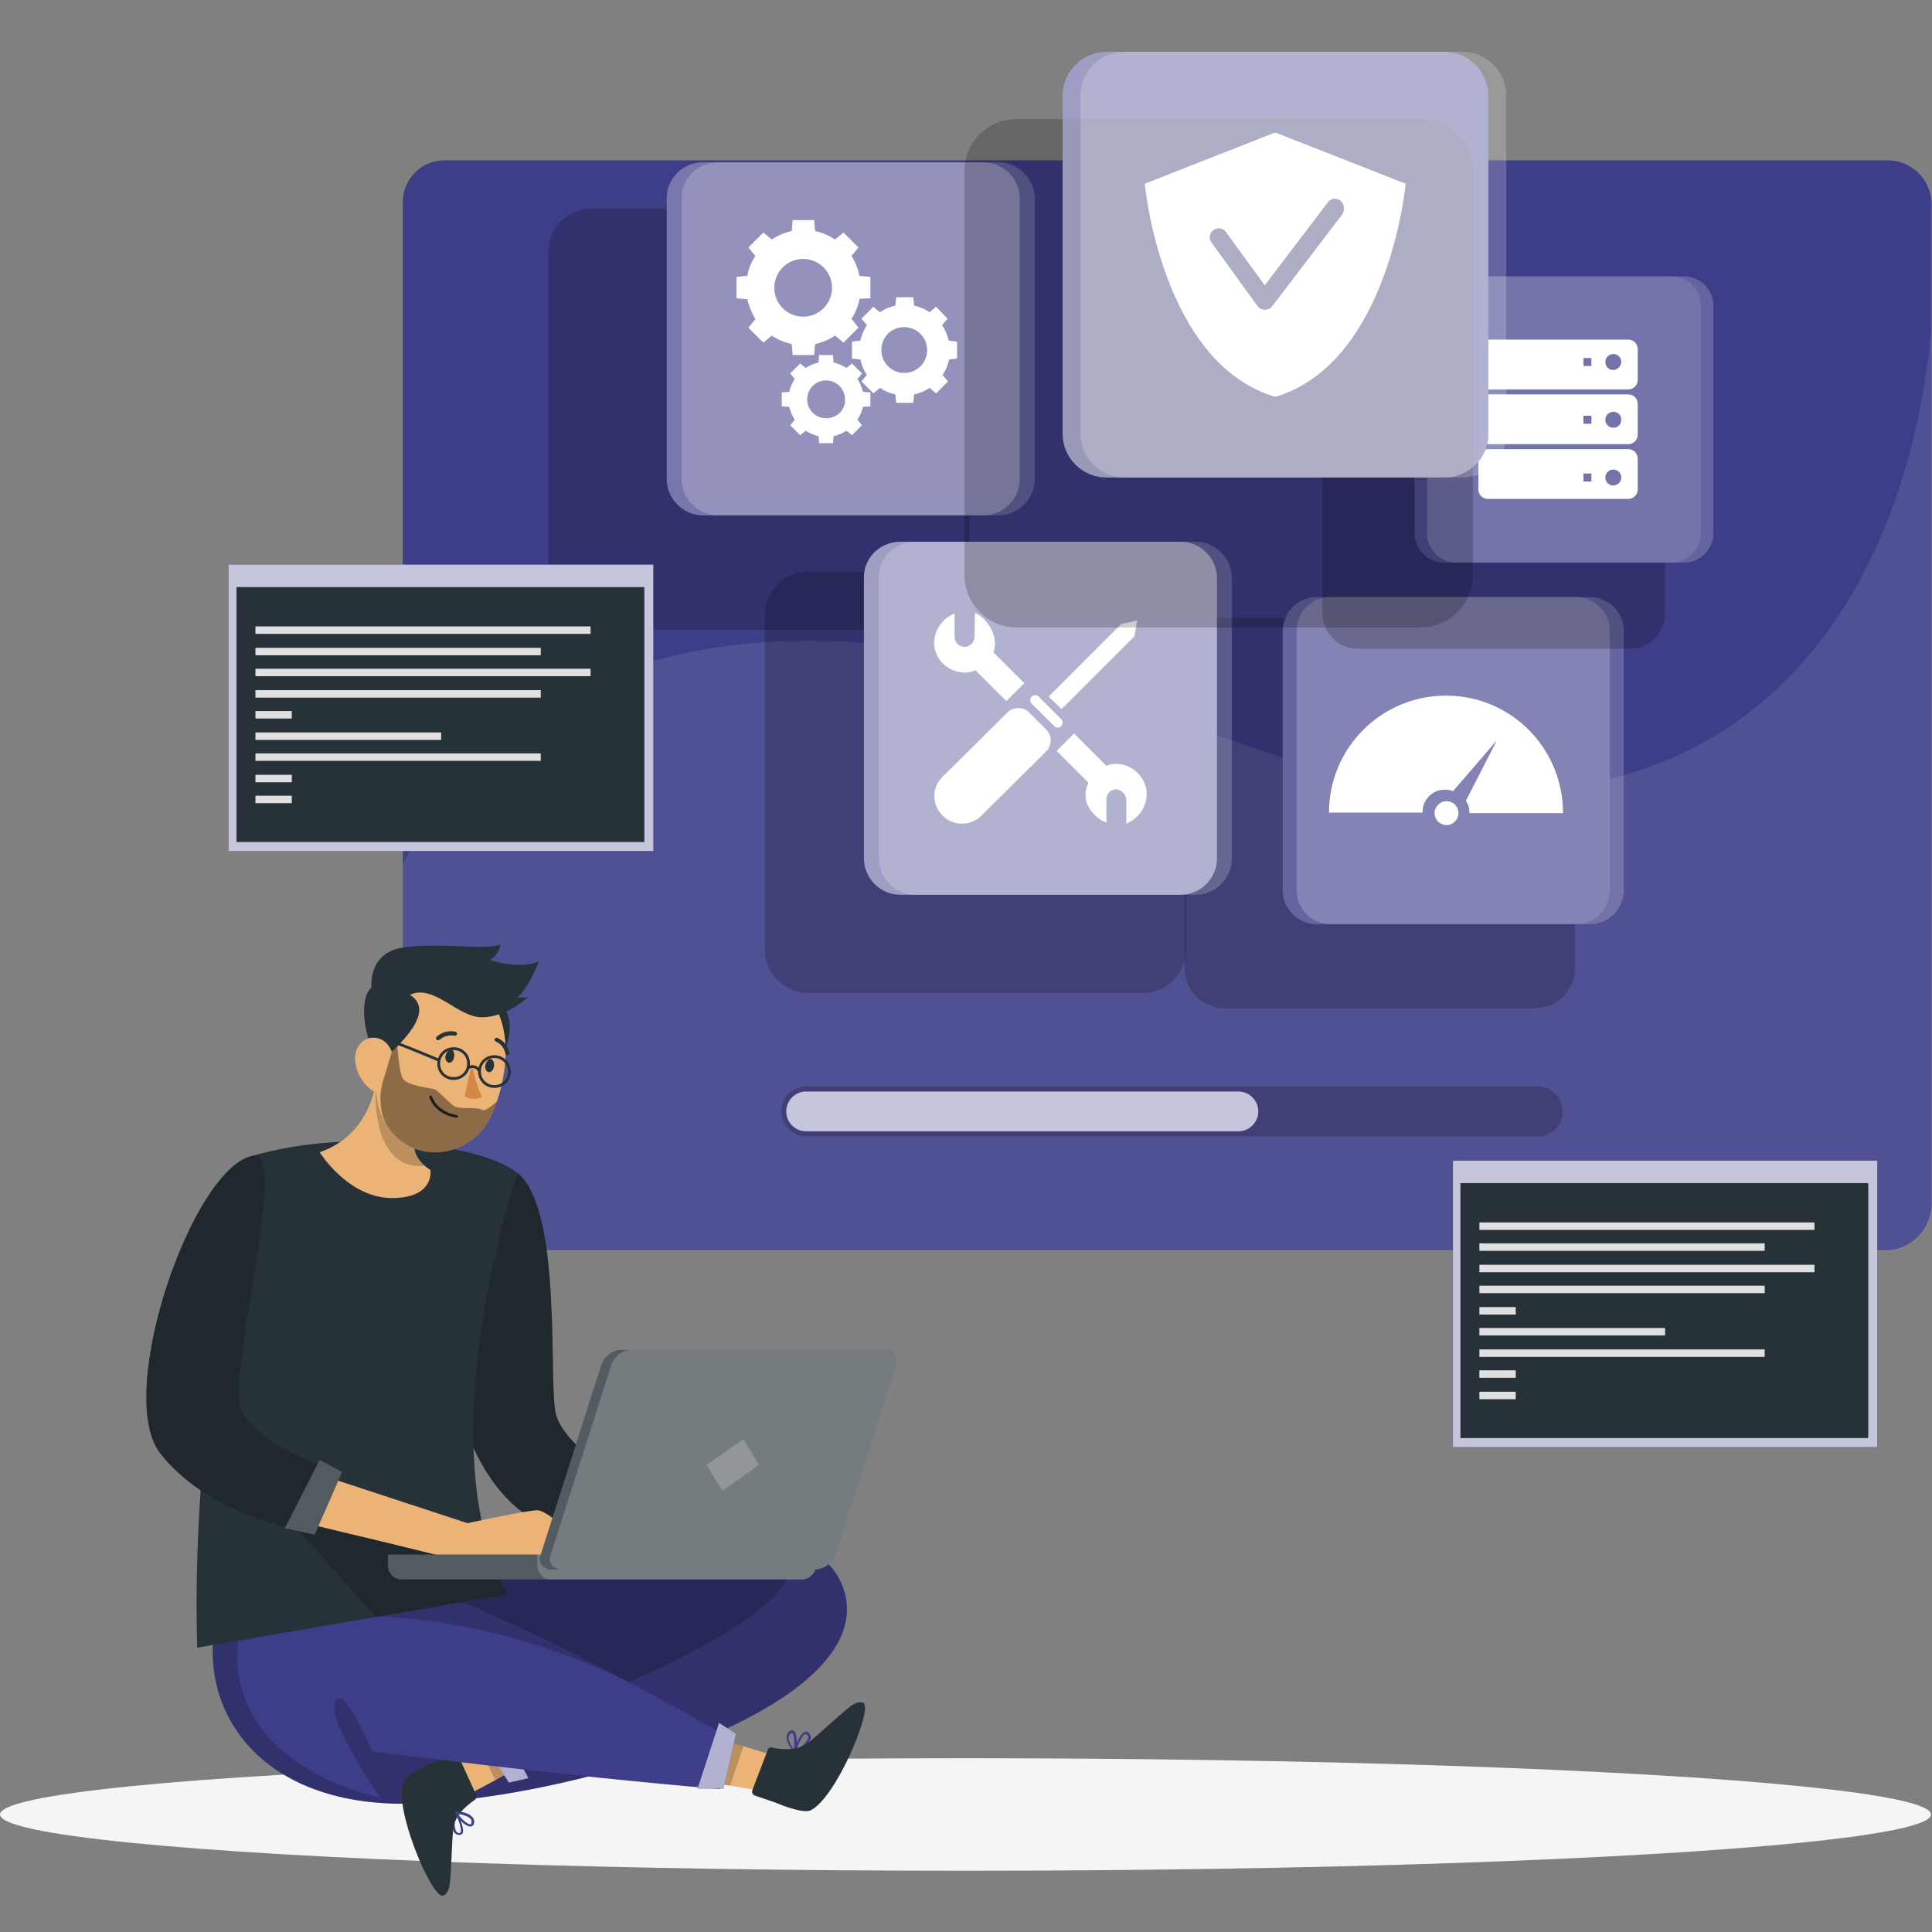 <?xml version="1.0" encoding="utf-8"?>
<!-- Generator: Adobe Illustrator 26.3.1, SVG Export Plug-In . SVG Version: 6.00 Build 0)  -->
<svg version="1.1" id="Шар_1" xmlns="http://www.w3.org/2000/svg" xmlns:xlink="http://www.w3.org/1999/xlink" x="0px" y="0px"
	 viewBox="0 0 388 388" style="enable-background:new 0 0 388 388;" xml:space="preserve">
<rect x="0" y="0" width="388" height="388" fill="#808080" stroke="none"/>
<style type="text/css">
	.st0{fill:#F5F5F5;}
	.st1{fill:#3D3D89;}
	.st2{opacity:0.1;fill:#FFFFFF;enable-background:new    ;}
	.st3{opacity:0.2;enable-background:new    ;}
	.st4{opacity:0.7;fill:#FFFFFF;enable-background:new    ;}
	.st5{fill:#263238;}
	.st6{fill:#EBB376;}
	.st7{opacity:0.6;fill:#FFFFFF;enable-background:new    ;}
	.st8{fill:#D58745;}
	.st9{fill:none;stroke:#263238;stroke-width:0.557;stroke-linecap:round;stroke-linejoin:round;}
	.st10{opacity:0.4;enable-background:new    ;}
	.st11{opacity:0.2;fill:#FFFFFF;enable-background:new    ;}
	.st12{opacity:0.3;fill:#FFFFFF;enable-background:new    ;}
	.st13{fill:#FFFFFF;}
	.st14{opacity:0.5;fill:#FFFFFF;enable-background:new    ;}
	.st15{fill:#E0E0E0;}
</style>
<g id="freepik--Shadow--inject-3">
	<ellipse id="freepik--path--inject-3" class="st0" cx="193.9" cy="364.4" rx="193.9" ry="11.3"/>
</g>
<g id="freepik--Window--inject-3">
	<path class="st1" d="M387.9,40.8v201.2c-0.1,4.9-4.1,9-9,9.1H89.3c-4.8,0-8.4-4.3-8.4-9.1V40.8c-0.1-4.6,3.5-8.5,8.1-8.6
		c0.1,0,0.2,0,0.3,0h289.6C383.8,32.1,387.8,36,387.9,40.8z"/>
	<path class="st2" d="M387.9,65.9v176.2c-0.1,4.9-4.1,9-9,9.1H89.3c-4.8,0-8.4-4.3-8.4-9.1v-68.6c25.5-49,86.2-56.9,157.3-28.3
		C338.9,185.8,381.9,130.7,387.9,65.9z"/>
</g>
<g id="freepik--Bar--inject-3">
	<path class="st3" d="M308.9,228.2H161.9c-2.8,0-5-2.2-5-5l0,0c0-2.8,2.2-5,5-5h146.9c2.8,0,5,2.2,5,5l0,0
		C313.9,226,311.6,228.2,308.9,228.2z"/>
	<path class="st1" d="M161.9,227.2c-2.2,0-4-1.8-4-4s1.8-4,4-4h86.8c2.2,0,4,1.8,4,4s-1.8,4-4,4H161.9z"/>
	<path class="st4" d="M161.9,227.2c-2.2,0-4-1.8-4-4s1.8-4,4-4h86.8c2.2,0,4,1.8,4,4s-1.8,4-4,4H161.9z"/>
</g>
<g id="freepik--Character--inject-3">
	<g id="freepik--group--inject-3">
		<path class="st5" d="M103.9,235.5c9.3,7.5,6.1,43.2,7.8,48.7s9.2,10,9.2,10l-10.5,12.2c0,0-8.8-1.5-15.4-15.8
			S103.9,235.5,103.9,235.5z"/>
		<path class="st3" d="M103.9,235.5c9.3,7.5,6.1,43.2,7.8,48.7s9.2,10,9.2,10l-10.5,12.2c0,0-8.8-1.5-15.4-15.8
			S103.9,235.5,103.9,235.5z"/>
		<path class="st1" d="M93.9,314c0,0,67-18.7,75.4,4.8s-52.4,42.2-86,43.4s-47.4-22.5-37.4-44.9L93.9,314z"/>
		<path class="st3" d="M93.9,314c0,0,67-18.7,75.4,4.8s-52.4,42.2-86,43.4s-47.4-22.5-37.4-44.9L93.9,314z"/>
		<path class="st1" d="M159.6,352c-0.1,0-0.2,0-0.2,0c-0.1,0-0.1-0.1-0.1-0.2c0.1-0.4,1.2-3.6,2.4-4c0.2-0.1,0.5,0,0.7,0.2
			c0.3,0.3,0.5,0.7,0.4,1.1c-0.2,0.6-0.5,1.1-1.1,1.5C161,351.2,160.3,351.6,159.6,352z M159.9,351.4c1-0.5,1.9-1.3,2.4-2.3
			c0.1-0.3,0-0.6-0.3-0.7c-0.1-0.1-0.2-0.1-0.3-0.1c-0.1,0-0.2,0.1-0.3,0.1C160.8,349.3,160.3,350.3,159.9,351.4L159.9,351.4z"/>
		<path class="st1" d="M159.6,352c-0.1,0-0.2,0-0.2-0.1c-0.1-0.1-1.7-2.1-1.4-3.4c0.1-0.3,0.3-0.6,0.5-0.8c0.2-0.2,0.6-0.3,0.9-0.1
			c0.8,0.6,0.7,3.2,0.3,4.2v0.1L159.6,352z M158.7,348.2c-0.1,0.1-0.2,0.3-0.3,0.5c-0.2,0.8,0.6,2.1,1,2.7c0.2-1.1,0.2-3-0.3-3.3
			C159,348.1,158.9,348,158.7,348.2L158.7,348.2L158.7,348.2z"/>
		<path class="st1" d="M91.3,363.9c0-0.1,0.1-0.2,0.2-0.2c0.1,0,0.2,0,0.2,0.1c0.2,0.3,1.7,3.4,1.2,4.4c-0.1,0.2-0.4,0.3-0.6,0.3
			c-0.4,0-0.8-0.1-1.1-0.5c-0.3-0.6-0.4-1.2-0.4-1.8C91,365.5,91.1,364.7,91.3,363.9z M91.6,364.5c-0.4,1.1-0.4,2.3,0,3.3
			c0.2,0.2,0.4,0.4,0.7,0.3c0.1,0,0.2,0,0.2-0.1c0-0.1,0.1-0.2,0.1-0.3C92.5,366.6,92.1,365.5,91.6,364.5L91.6,364.5z"/>
		<polygon class="st6" points="107.6,341.3 95.7,350 90,354.1 93.7,360.6 99.5,357.5 113.6,349.7 		"/>
		<path class="st5" d="M95.6,360.4l-3.6-7.9c-0.2-0.4-0.7-0.6-1.1-0.4c0,0,0,0,0,0L87,354c0,0-5.4,2.2-6,3.9
			c-2,5.1,5.5,22.8,7.8,22.8c0.9,0,1.4-1.3,1.5-2.2c0.4-2.7,0.4-9.4,0.8-11.6c0.4-2.6,3-4.6,4.2-5.4
			C95.7,361.2,95.8,360.8,95.6,360.4z"/>
		<path class="st1" d="M91.4,363.8c0-0.1,0.1-0.1,0.2-0.1c0.1,0,2.6,0.2,3.4,1.4c0.2,0.3,0.3,0.6,0.2,1c0,0.3-0.2,0.6-0.6,0.7
			c-1,0.2-2.8-1.7-3.2-2.7v-0.1C91.4,363.9,91.3,363.9,91.4,363.8z M94.7,365.9c0-0.2,0-0.4-0.1-0.5c-0.5-0.7-1.9-1-2.6-1.1
			c0.6,1,2,2.2,2.6,2.1C94.5,366.3,94.7,366.3,94.7,365.9L94.7,365.9L94.7,365.9z"/>
		<polygon class="st3" points="107.6,341.3 95.7,350 99.5,357.5 113.6,349.7 		"/>
		<polygon class="st1" points="102.2,358 106.1,357.1 99.7,344.7 96,348.4 		"/>
		<polygon class="st7" points="102.2,358 106.1,357.1 99.7,344.7 96,348.4 		"/>
		<polygon class="st6" points="132.1,356.2 146.6,358.6 153.6,359.8 155.6,352.6 149.3,350.7 133.9,346 		"/>
		<path class="st5" d="M154.2,351.4l-3.1,8.1c-0.2,0.4,0.1,1,0.5,1.1c0,0,0,0,0,0l4.1,1.4c0,0,5.3,2.3,7,1.6
			c5-2.2,12.4-19.8,10.8-21.5c-0.6-0.6-1.9,0-2.6,0.5c-2.2,1.6-7,6.3-8.9,7.6c-2.1,1.5-5.4,1.1-6.8,0.8
			C154.7,350.8,154.3,351,154.2,351.4z"/>
		<polygon class="st3" points="132.1,356.2 146.6,358.6 149.3,350.7 133.9,346 		"/>
		<path class="st1" d="M146.8,349.2c0,0-60.3-35.6-80.7-34.6S43.9,335.8,52.4,347s24,14,24,14s-10.6-15-9.1-19.2
			c1.5-4.2,7.4,9.9,7.4,9.9s37.4,4.9,69.9,7.6L146.8,349.2z"/>
		<polygon class="st1" points="147.8,348.2 144.4,346 140.1,359.2 145.3,359.2 		"/>
		<polygon class="st7" points="147.8,348.2 144.4,346 140.1,359.2 145.3,359.2 		"/>
		<path class="st5" d="M101.8,320.2c-10.9-21-7.4-53,2-84.7c-6.6-5.5-32.9-9.2-53-3.4c0,0-12.7,47.2-11.2,98.8L101.8,320.2z"/>
		<path class="st6" d="M78.7,240.6c-8.8,0-14.5-9.2-14.5-9.2c11.5-4,11.5-16.2,11.5-16.2l4.4,4.3l6.3,6.2c-5.2,3.7-2.8,6.9-1.1,8.4
			c0.3,0.3,0.7,0.6,1.1,0.8C86.5,234.9,87.4,240.6,78.7,240.6z"/>
		<path class="st3" d="M85.4,234.1c-10.8,1.2-10-14.9-10-14.9c1.6,0,3.2,0.1,4.8,0.4l6.3,6.2C81.2,229.5,83.7,232.7,85.4,234.1z"/>
		<path class="st5" d="M93.8,203.2c-4.1,1.7-3.3,6.1,3.5,14.2c4.2-3.6,6.4-11.8,4.2-14.4S97.3,201.7,93.8,203.2z"/>
		<path class="st6" d="M99.8,221.2L99.8,221.2c-0.4,1.1-0.8,2.1-1.3,3.2c-4,8.2-15.6,9.8-20.7,1.7l-0.1-0.1
			c-3.4-5.5-2.1-10.5-0.7-19.4c1-6.7,7.3-11.2,13.9-10.2c1.8,0.3,3.6,1,5.1,2C102.8,203.1,102.4,213.7,99.8,221.2z"/>
		<path class="st5" d="M89.5,211.9c-0.2,0.7,0.1,1.4,0.6,1.5s1-0.4,1.1-1.1s-0.1-1.4-0.5-1.5S89.7,211.3,89.5,211.9z"/>
		<path class="st5" d="M97.5,213.8c-0.2,0.7,0.1,1.4,0.6,1.5s1-0.4,1.1-1.1s-0.1-1.4-0.6-1.5S97.7,213.1,97.5,213.8z"/>
		<path class="st8" d="M94.8,213.5c0.3,2.4,1,4.6,2,6.8c-1.5,0.9-3.5-0.1-3.5-0.1L94.8,213.5z"/>
		<path class="st5" d="M87.9,208.9c-0.1,0-0.2,0-0.2-0.1c-0.2-0.2-0.2-0.4,0-0.6c0,0,0,0,0,0c1-0.9,2.4-1.3,3.8-1
			c0.2,0.1,0.3,0.3,0.3,0.5l0,0c-0.1,0.2-0.3,0.3-0.5,0.3l0,0c-1.1-0.2-2.2,0.1-3,0.8C88.1,208.9,88,208.9,87.9,208.9z"/>
		<path class="st5" d="M101.8,211.9c-0.2,0-0.3-0.2-0.3-0.3c-0.2-1.1-0.9-2-1.9-2.4c-0.2-0.1-0.3-0.3-0.3-0.5
			c0.1-0.2,0.3-0.3,0.5-0.3c1.3,0.5,2.2,1.7,2.5,3c0.1,0.2-0.1,0.5-0.3,0.5c0,0,0,0,0,0L101.8,211.9L101.8,211.9z"/>
		<path class="st5" d="M82.2,199.7c3.8,2.3,2.3,6.6-5.7,13.5c-3.6-4.2-4.5-12.6-1.9-14.9S78.9,197.7,82.2,199.7z"/>
		<path class="st6" d="M71.3,212.7c0.1,2.2,1.1,4.3,2.8,5.8c2.2,2,4.6,0.3,5.1-2.5c0.4-2.5-0.3-6.5-3-7.4S71.2,209.9,71.3,212.7z"/>
		<path class="st9" d="M86.5,220.3c0,0,0.9,3.2,5.2,3.9"/>
		<path class="st9" d="M94.1,213.6c0,1.7-1.3,3-3,3s-3-1.3-3-3s1.3-3,3-3S94.1,211.9,94.1,213.6z"/>
		<path class="st9" d="M102.3,215.2c0,1.7-1.3,3-3,3s-3-1.3-3-3s1.3-3,3-3S102.3,213.6,102.3,215.2z"/>
		<path class="st9" d="M94.1,214.4c0.7-0.4,1.7-0.2,2.1,0.6"/>
		<path class="st9" d="M88.1,212.9c0,0-8.7-3.7-10.3-4"/>
		<path class="st5" d="M74.6,198.5c0,0-0.9-7.1,6.3-8.2s16.6,0.6,19.6-0.6c-0.2,1.3-1,2.4-2.1,3.1c0,0,5.5,2,9.8,0.3
			c0,0-1.9,5.2-4.3,7.2h2.1c0,0-4.1,3.9-9.1,4c-5,0.1-9.7-6.8-14.6-4.5S74.6,198.5,74.6,198.5z"/>
		<path class="st10" d="M99.8,221.2L99.8,221.2c-0.4,1.1-0.8,2.1-1.3,3.2c-4,8.2-15.6,9.8-20.7,1.7l-0.1-0.1
			c-2.6-4.7-0.5-9.8-0.5-9.8l1.5-5l1.1-1.1c0,0,0.3,5.1,1.1,6.5s5.3,1.9,6.2,2.1s3.1,2.9,4.2,3.5s5,0.1,5.5,0.7
			S99.8,221.2,99.8,221.2z"/>
		<path class="st3" d="M54.8,301.7l20.7,23c0,0,22.9-0.5,50.8,13.1c0,0,29.9-12.3,32.6-22.6s-62.7-3-62.7-3L54.8,301.7z"/>
		<path class="st6" d="M60.7,295l33.2,10.9c0,0,11.9-2.6,14-2.6s10.3,6.7,5.7,9c-4.6,2.3-17.3,2.6-18.7,1.9s-38.2-9.4-38.2-9.4
			L60.7,295z"/>
		<path class="st5" d="M50.8,232.1c7.5-1.5-5.5,44.4-2.3,51.1s15.7,11,15.7,11l-5.8,12.7c0,0-17-3.2-26.2-15
			C22.9,280.1,38.6,234.4,50.8,232.1z"/>
		<path class="st3" d="M50.8,232.1c7.5-1.5-5.5,44.4-2.3,51.1s15.7,11,15.7,11l-5.8,12.7c0,0-17-3.2-26.2-15
			C22.9,280.1,38.6,234.4,50.8,232.1z"/>
		<polygon class="st5" points="64.2,293.2 57.2,306.9 63.2,308.2 68.7,295.6 		"/>
		<polygon class="st11" points="64.2,293.2 57.2,306.9 63.2,308.2 68.7,295.6 		"/>
		<path class="st5" d="M77.9,312.2v2.2c0,1.5,1.2,2.8,2.7,2.8H161c1.6,0,2.8-1.3,2.9-2.8v-2.2H77.9z"/>
		<path class="st11" d="M77.9,312.2v2.2c0,1.5,1.2,2.8,2.7,2.8H161c1.6,0,2.8-1.3,2.9-2.8v-2.2H77.9z"/>
		<path class="st11" d="M107.9,312.2v2.2c0,1.5,1.2,2.8,2.7,2.8H161c1.6,0,2.8-1.3,2.9-2.8v-2.2H107.9z"/>
		<path class="st5" d="M110.7,315.2h53.1c1.7-0.1,3.3-1.2,3.9-2.9l12.2-38.2c0.5-1.1,0-2.3-1.1-2.8c-0.3-0.1-0.6-0.2-0.9-0.2h-53.2
			c-1.8,0.1-3.3,1.3-3.9,2.9l-12.2,38.2c-0.5,1.1,0,2.3,1.1,2.7C110,315.2,110.3,315.2,110.7,315.2z"/>
		<path class="st11" d="M110.7,315.2h53.1c1.7-0.1,3.3-1.2,3.9-2.9l12.2-38.2c0.5-1.1,0-2.3-1.1-2.8c-0.3-0.1-0.6-0.2-0.9-0.2h-53.2
			c-1.8,0.1-3.3,1.3-3.9,2.9l-12.2,38.2c-0.5,1.1,0,2.3,1.1,2.7C110,315.2,110.3,315.2,110.7,315.2z"/>
		<path class="st11" d="M112.7,315.2h51.1c1.7-0.1,3.3-1.2,3.9-2.9l12.2-38.2c0.5-1.1,0-2.3-1.1-2.8c-0.3-0.1-0.6-0.2-0.9-0.2h-51.2
			c-1.8,0.1-3.3,1.3-3.9,2.9l-12.2,38.2c-0.5,1.1,0,2.3,1.1,2.7C112,315.2,112.3,315.2,112.7,315.2z"/>
		<polygon class="st11" points="149.3,289 141.9,294.2 145.1,299.4 152.4,294.2 		"/>
	</g>
</g>
<g id="freepik--Tabs--inject-3">
	<path class="st3" d="M118.8,41.9h67.2c4.8,0,8.7,3.9,8.7,8.7v67.2c0,4.8-3.9,8.7-8.7,8.7h-67.2c-4.8,0-8.7-3.9-8.7-8.7V50.6
		C110.1,45.8,114,41.9,118.8,41.9z"/>
	<path class="st1" d="M141.2,32.6h56.3c4,0,7.3,3.3,7.3,7.3v56.3c0,4-3.3,7.3-7.3,7.3h-56.3c-4,0-7.3-3.3-7.3-7.3V39.9
		C133.8,35.9,137.1,32.6,141.2,32.6z"/>
	<path class="st12" d="M141.2,32.6h56.3c4,0,7.3,3.3,7.3,7.3v56.3c0,4-3.3,7.3-7.3,7.3h-56.3c-4,0-7.3-3.3-7.3-7.3V39.9
		C133.8,35.9,137.1,32.6,141.2,32.6z"/>
	<path class="st13" d="M174.8,59.9v-4.3l-2.2-0.2c-0.3-1.4-0.8-2.8-1.6-4l1.4-1.7l-3-3l-1.7,1.4c-1.2-0.8-2.6-1.4-4-1.7l-0.2-2.2
		h-4.3l-0.2,2.2c-1.4,0.3-2.8,0.9-4,1.7l-1.7-1.4l-3,3l1.4,1.7c-0.8,1.2-1.4,2.6-1.6,4l-2.2,0.2v4.3l2.2,0.2c0.3,1.4,0.9,2.8,1.6,4
		l-1.4,1.7l3,3l1.7-1.4c1.2,0.8,2.6,1.4,4,1.7l0.2,2.2h4.3l0.2-2.2c1.4-0.3,2.8-0.9,4-1.7l1.7,1.4l3-3l-1.4-1.8
		c0.8-1.2,1.4-2.6,1.6-4L174.8,59.9z M161.3,63.6c-3.2,0-5.8-2.6-5.8-5.8s2.6-5.8,5.8-5.8c3.2,0,5.8,2.6,5.8,5.8c0,0,0,0,0,0
		C167.1,61,164.5,63.6,161.3,63.6L161.3,63.6z"/>
	<path class="st13" d="M192.2,72v-3.4l-1.7-0.2c-0.2-1.1-0.7-2.2-1.3-3.1l1.1-1.3l-2.3-2.4l-1.3,1.1c-0.9-0.6-2-1.1-3.1-1.3
		l-0.2-1.7h-3.4l-0.2,1.7c-1.1,0.2-2.2,0.7-3.1,1.3l-1.3-1.1l-2.4,2.4l1.1,1.3c-0.6,0.9-1.1,2-1.3,3.1l-1.7,0.2V72l1.7,0.2
		c0.2,1.1,0.7,2.2,1.3,3.1l-1.1,1.3l2.4,2.4l1.3-1.1c0.9,0.6,2,1.1,3.1,1.3l0.2,1.7h3.4l0.2-1.7c1.1-0.2,2.2-0.7,3.1-1.3l1.3,1.1
		l2.4-2.4l-1.1-1.3c0.6-0.9,1.1-2,1.3-3.1L192.2,72z M181.6,74.9c-2.5,0-4.6-2-4.6-4.6s2-4.6,4.6-4.6c2.5,0,4.6,2,4.6,4.6
		c0,0,0,0,0,0C186.2,72.9,184.1,74.9,181.6,74.9z"/>
	<path class="st13" d="M174.8,81.6v-2.8l-1.5-0.1c-0.2-0.9-0.6-1.8-1.1-2.6l0.9-1.1l-2-2l-1.1,0.9c-0.8-0.5-1.7-0.9-2.6-1.1
		l-0.1-1.5h-2.8l-0.1,1.5c-0.9,0.2-1.8,0.6-2.6,1.1l-1.1-0.9l-2,2l0.9,1.1c-0.5,0.8-0.9,1.7-1.1,2.6l-1.5,0.1v2.8l1.5,0.1
		c0.2,0.9,0.6,1.8,1.1,2.6l-0.9,1.1l2,2l1.1-0.9c0.8,0.5,1.7,0.9,2.6,1.1l0.1,1.4h2.8l0.1-1.4c0.9-0.2,1.8-0.6,2.6-1.1l1.1,0.9l2-2
		l-0.9-1.1c0.5-0.8,0.9-1.7,1.1-2.6L174.8,81.6z M165.9,84c-2.1,0-3.8-1.7-3.8-3.8c0-2.1,1.7-3.8,3.8-3.8c2.1,0,3.8,1.7,3.8,3.8
		c0,0,0,0,0,0C169.8,82.3,168.1,84,165.9,84L165.9,84z"/>
	<path class="st11" d="M144.2,32.6h56.3c4,0,7.3,3.3,7.3,7.3v56.3c0,4-3.3,7.3-7.3,7.3h-56.3c-4,0-7.3-3.3-7.3-7.3V39.9
		C136.8,35.9,140.1,32.6,144.2,32.6z"/>
	<path class="st3" d="M246,124.1h62.2c4.5,0,8.1,3.6,8.1,8.1v62.2c0,4.5-3.6,8.1-8.1,8.1H246c-4.5,0-8.1-3.6-8.1-8.1v-62.2
		C237.9,127.8,241.6,124.1,246,124.1z"/>
	<path class="st1" d="M264.4,119.9h52.1c3.7,0,6.8,3,6.8,6.8v52.1c0,3.7-3,6.8-6.8,6.8h-52.1c-3.7,0-6.8-3-6.8-6.8v-52.1
		C257.6,123,260.7,119.9,264.4,119.9z"/>
	<path class="st11" d="M264.4,119.9h52.1c3.7,0,6.8,3,6.8,6.8v52.1c0,3.7-3,6.8-6.8,6.8h-52.1c-3.7,0-6.8-3-6.8-6.8v-52.1
		C257.6,123,260.7,119.9,264.4,119.9z"/>
	<path class="st13" d="M292.9,163.3c0,1.3-1.1,2.4-2.4,2.4c-1.3,0-2.4-1.1-2.4-2.4c0-1.3,1.1-2.4,2.4-2.4c0,0,0,0,0,0
		C291.9,160.9,292.9,162,292.9,163.3z"/>
	<path class="st13" d="M290.4,139.7c-13,0-23.5,10.5-23.5,23.5c0,0,0,0,0,0h18.8c-0.1-2.4,1.8-4.5,4.2-4.6c0.2,0,0.4,0,0.5,0
		c0.5,0,1,0.1,1.4,0.3l8.8-10.2l-6.2,12.1c0.5,0.7,0.7,1.6,0.7,2.5h18.8C313.9,150.2,303.4,139.7,290.4,139.7
		C290.4,139.7,290.4,139.7,290.4,139.7z"/>
	<path class="st11" d="M267.2,119.9h52.1c3.7,0,6.8,3,6.8,6.8v52.1c0,3.7-3,6.8-6.8,6.8h-52.1c-3.7,0-6.8-3-6.8-6.8v-52.1
		C260.4,123,263.4,119.9,267.2,119.9z"/>
	<path class="st3" d="M272.7,61.5h54.6c3.9,0,7.1,3.2,7.1,7.1v54.6c0,3.9-3.2,7.1-7.1,7.1h-54.6c-3.9,0-7.1-3.2-7.1-7.1V68.6
		C265.6,64.7,268.8,61.5,272.7,61.5z"/>
	<path class="st1" d="M290,55.5h45.7c3.3,0,5.9,2.7,5.9,5.9v45.7c0,3.3-2.7,5.9-5.9,5.9H290c-3.3,0-5.9-2.7-5.9-5.9V61.4
		C284.1,58.1,286.7,55.5,290,55.5z"/>
	<path class="st2" d="M290,55.5h45.7c3.3,0,5.9,2.7,5.9,5.9v45.7c0,3.3-2.7,5.9-5.9,5.9H290c-3.3,0-5.9-2.7-5.9-5.9V61.4
		C284.1,58.1,286.7,55.5,290,55.5z"/>
	<path class="st13" d="M328.9,70.1c0-1-0.8-1.9-1.9-1.9l0,0h-28.2c-1,0-1.9,0.8-1.9,1.9c0,0,0,0,0,0v6.2c0,1,0.8,1.9,1.9,1.9l0,0
		h28.2c1,0,1.9-0.8,1.9-1.9v0L328.9,70.1z M319.6,73.5H318v-1.6h1.6V73.5z M324,74.3c-0.9,0-1.6-0.7-1.6-1.6c0-0.9,0.7-1.6,1.6-1.6
		s1.6,0.7,1.6,1.6c0,0,0,0,0,0C325.6,73.5,324.8,74.3,324,74.3C324,74.3,323.9,74.3,324,74.3L324,74.3z"/>
	<path class="st13" d="M328.9,81.1c0-1-0.8-1.9-1.9-1.9l0,0h-28.2c-1,0-1.9,0.8-1.9,1.9v0v6.2c0,1,0.8,1.9,1.9,1.9l0,0h28.2
		c1,0,1.9-0.8,1.9-1.9v0L328.9,81.1z M319.6,85.1H318v-1.6h1.6V85.1z M324,85.9c-0.9,0-1.6-0.7-1.6-1.6s0.7-1.6,1.6-1.6
		c0.9,0,1.6,0.7,1.6,1.6c0,0,0,0,0,0C325.6,85.2,324.9,85.9,324,85.9C324,85.9,324,85.9,324,85.9L324,85.9z"/>
	<path class="st13" d="M328.9,92.1c0-1-0.8-1.9-1.9-1.9l0,0h-28.2c-1,0-1.9,0.8-1.9,1.9v0v6.2c0,1,0.8,1.9,1.9,1.9l0,0h28.2
		c1,0,1.9-0.8,1.9-1.9v0L328.9,92.1z M319.6,96.7H318v-1.6h1.6V96.7z M324,97.5c-0.9,0-1.6-0.7-1.6-1.6s0.7-1.6,1.6-1.6
		c0.9,0,1.6,0.7,1.6,1.6c0,0,0,0,0,0C325.6,96.8,324.8,97.5,324,97.5C324,97.5,323.9,97.5,324,97.5L324,97.5z"/>
	<path class="st11" d="M292.5,55.5h45.7c3.3,0,5.9,2.7,5.9,5.9v45.7c0,3.3-2.7,5.9-5.9,5.9h-45.7c-3.3,0-5.9-2.7-5.9-5.9V61.4
		C286.5,58.1,289.2,55.5,292.5,55.5z"/>
	<path class="st3" d="M162.3,114.8h67.2c4.8,0,8.7,3.9,8.7,8.7v67.2c0,4.8-3.9,8.7-8.7,8.7h-67.2c-4.8,0-8.7-3.9-8.7-8.7v-67.2
		C153.6,118.7,157.5,114.8,162.3,114.8z"/>
	<path class="st1" d="M180.8,108.8h56.3c4,0,7.3,3.3,7.3,7.3v56.3c0,4-3.3,7.3-7.3,7.3h-56.3c-4,0-7.3-3.3-7.3-7.3v-56.3
		C173.4,112.1,176.7,108.8,180.8,108.8z"/>
	<path class="st14" d="M180.8,108.8h56.3c4,0,7.3,3.3,7.3,7.3v56.3c0,4-3.3,7.3-7.3,7.3h-56.3c-4,0-7.3-3.3-7.3-7.3v-56.3
		C173.4,112.1,176.7,108.8,180.8,108.8z"/>
	<path class="st13" d="M189.3,163.8L189.3,163.8c-2.2-2.2-2.2-5.7,0-7.8c0,0,0,0,0,0l13-12.9c1.2-1.2,3.2-1.2,4.4,0c0,0,0,0,0,0
		l3.4,3.4c1.2,1.2,1.2,3.2,0,4.4c0,0,0,0,0,0l-13,12.9C195,165.9,191.5,166,189.3,163.8C189.3,163.8,189.3,163.8,189.3,163.8z"/>
	<polygon class="st13" points="213.2,142.4 210.6,139.9 225.2,125.3 228.4,124.6 227.8,127.8 	"/>
	<path class="st13" d="M211.7,145.8l-4.5-4.5c-0.4-0.4-0.4-1,0-1.4c0,0,0,0,0,0l0,0c0.4-0.4,1-0.4,1.4,0c0,0,0,0,0,0l4.5,4.5
		c0.4,0.4,0.4,1,0,1.4c0,0,0,0,0,0l0,0C212.8,146.2,212.2,146.3,211.7,145.8C211.7,145.9,211.7,145.9,211.7,145.8z"/>
	<path class="st13" d="M205.7,137.2l-6.2-6.2c1.2-3.1-1.2-6.9-3.7-7.9l-0.1,4.8c0,1.1-0.9,2-2,2c-1.1,0-2-0.9-2-2v-4.7
		c-2.4,1-4,3.2-4.1,5.8c0,3.1,2.3,5.6,5.3,6c1,0.2,2.1,0,3-0.4l6.2,6.2L205.7,137.2z"/>
	<path class="st13" d="M226.2,160.7v4.7c2.4-1,4-3.2,4.1-5.8c0-3-2.2-5.6-5.2-6.1c-1-0.2-2-0.1-2.9,0.3l-6.5-6.5l-3.5,3.5l6.4,6.4
		c-1.9,3.8,1,7,3.6,8v-4.7c0-1.1,0.9-2,2-2C225.3,158.7,226.2,159.6,226.2,160.7C226.2,160.7,226.2,160.7,226.2,160.7z"/>
	<path class="st11" d="M183.8,108.8h56.3c4,0,7.3,3.3,7.3,7.3v56.3c0,4-3.3,7.3-7.3,7.3h-56.3c-4,0-7.3-3.3-7.3-7.3v-56.3
		C176.4,112.1,179.7,108.8,183.8,108.8z"/>
	<path class="st1" d="M290.1,95.9h-67.9c-4.9,0-8.8-4-8.8-8.8V19.2c0-4.9,4-8.8,8.8-8.8h67.9c4.9,0,8.8,4,8.8,8.8v67.9
		C298.9,92,295,95.9,290.1,95.9z"/>
	<path class="st3" d="M204.2,23.9h81.1c5.8,0,10.5,4.7,10.5,10.5v81.1c0,5.8-4.7,10.5-10.5,10.5h-81.1c-5.8,0-10.5-4.7-10.5-10.5
		V34.5C193.6,28.6,198.3,23.9,204.2,23.9z"/>
	<path class="st14" d="M290.1,95.9h-67.9c-4.9,0-8.8-4-8.8-8.8V19.2c0-4.9,4-8.8,8.8-8.8h67.9c4.9,0,8.8,4,8.8,8.8v67.9
		C298.9,92,295,95.9,290.1,95.9z"/>
	<path class="st13" d="M256.1,26.6l-26.2,10.3c0,0,3.3,36,26.2,42.8c22.9-6.8,26.2-42.8,26.2-42.8L256.1,26.6z M255.5,61.5
		c-0.3,0.5-0.9,0.7-1.5,0.7l0,0c-0.6,0-1.1-0.3-1.5-0.8l-9.2-12.7c-0.6-0.8-0.4-1.9,0.4-2.5c0.8-0.6,1.9-0.4,2.5,0.4l7.8,10.7
		l12.7-16.7c0.6-0.8,1.7-0.9,2.5-0.3c0.8,0.7,0.9,1.8,0.4,2.7L255.5,61.5z"/>
	<path class="st11" d="M293.7,95.9h-67.9c-4.9,0-8.8-4-8.8-8.8V19.2c0-4.9,4-8.8,8.8-8.8h67.9c4.9,0,8.8,4,8.8,8.8v67.9
		C302.6,92,298.6,95.9,293.7,95.9z"/>
</g>
<g id="freepik--Promt-2--inject-3">
	<rect x="291.8" y="233.1" class="st1" width="85.2" height="57.5"/>
	<rect x="291.8" y="233.1" class="st4" width="85.2" height="57.5"/>
	<rect x="293.3" y="237.6" class="st5" width="81.9" height="51.2"/>
	<rect x="297.1" y="245.5" class="st15" width="67.3" height="1.5"/>
	<rect x="297.1" y="249.7" class="st15" width="57.3" height="1.5"/>
	<rect x="297.1" y="254" class="st15" width="67.3" height="1.5"/>
	<rect x="297.1" y="258.2" class="st15" width="57.3" height="1.5"/>
	<rect x="297.1" y="262.5" class="st15" width="7.3" height="1.5"/>
	<rect x="297.1" y="266.7" class="st15" width="37.3" height="1.5"/>
	<rect x="297.1" y="271" class="st15" width="57.3" height="1.5"/>
	<rect x="297.1" y="275.2" class="st15" width="7.3" height="1.5"/>
	<rect x="297.1" y="279.5" class="st15" width="7.3" height="1.5"/>
</g>
<g id="freepik--Promt-1--inject-3">
	<rect x="45.9" y="113.4" class="st1" width="85.3" height="57.5"/>
	<rect x="45.9" y="113.4" class="st4" width="85.3" height="57.5"/>
	<rect x="47.5" y="117.9" class="st5" width="81.9" height="51.2"/>
	<rect x="51.3" y="125.8" class="st15" width="67.3" height="1.5"/>
	<rect x="51.3" y="130.1" class="st15" width="57.3" height="1.5"/>
	<rect x="51.3" y="134.3" class="st15" width="67.3" height="1.5"/>
	<rect x="51.3" y="138.6" class="st15" width="57.3" height="1.5"/>
	<rect x="51.3" y="142.8" class="st15" width="7.3" height="1.5"/>
	<rect x="51.3" y="147.1" class="st15" width="37.3" height="1.5"/>
	<rect x="51.3" y="151.3" class="st15" width="57.3" height="1.5"/>
	<rect x="51.3" y="155.6" class="st15" width="7.3" height="1.5"/>
	<rect x="51.3" y="159.8" class="st15" width="7.3" height="1.5"/>
</g>
</svg>
